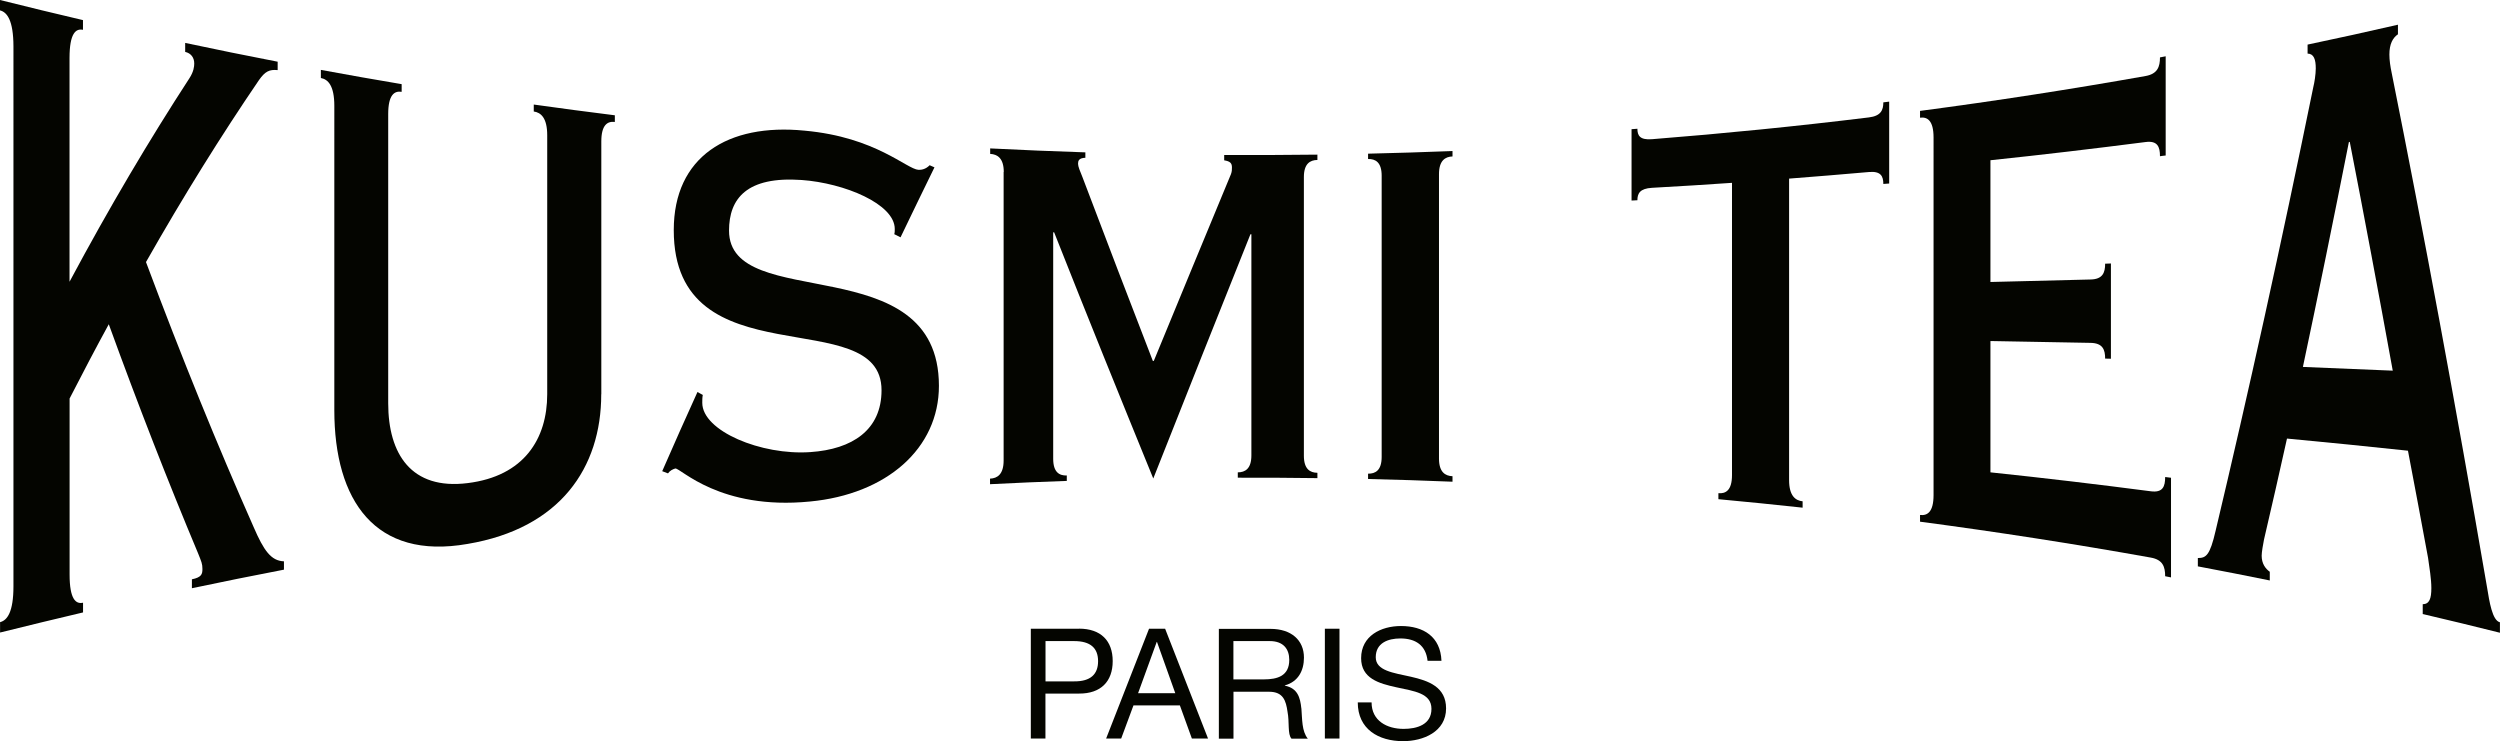 <?xml version="1.0" encoding="UTF-8"?>
<svg id="Calque_1" data-name="Calque 1" xmlns="http://www.w3.org/2000/svg" viewBox="0 0 341.96 101.39">
  <defs>
    <style>
      .cls-1 {
        fill: #040500;
      }
    </style>
  </defs>
  <path class="cls-1" d="M19.97,35.85c4.91,13.13,9.81,25.16,14.73,36.26,1.38,3.19,2.37,4.61,4.14,4.67v1.14c-4.2.81-8.4,1.65-12.59,2.54v-1.22c1.31-.27,1.44-.7,1.44-1.41s-.13-.98-.59-2.13c-4.07-9.71-8.15-20.14-12.22-31.35-1.79,3.28-3.57,6.67-5.36,10.16v24.08c0,3.37.85,4.08,1.84,3.85v1.33c-3.79.89-7.56,1.81-11.35,2.75v-1.42c.98-.24,1.83-1.38,1.83-4.9V6.33C1.83,2.81.98,1.66,0,1.42V0c3.78.95,7.56,1.86,11.35,2.75v1.33c-.98-.22-1.84.48-1.84,3.85v30.61c5.46-10.21,10.93-19.43,16.4-27.84.59-.91.66-1.61.66-2.02,0-.81-.46-1.41-1.24-1.58v-1.23c4.21.9,8.43,1.75,12.65,2.57v1.15c-1.12-.11-1.71.16-2.56,1.37-5.16,7.57-10.31,15.83-15.46,24.9"/>
  <path class="cls-1" d="M82.24,53.93c0,10.05-5.62,18.34-18.28,20.47-12.65,2.23-18.23-5.92-18.23-18.3V14.48c0-2.75-.85-3.63-1.84-3.81v-1.11c3.68.68,7.36,1.33,11.05,1.95v1.05c-.99-.16-1.84.4-1.84,3.04v39.56c0,6.94,3.16,11.89,10.87,10.92,7.71-.95,10.88-6.05,10.88-12.16V18.5c0-2.36-.85-3.11-1.84-3.25v-.95c3.7.52,7.39,1.01,11.09,1.47v.91c-.99-.12-1.85.38-1.85,2.67v34.57"/>
  <path class="cls-1" d="M95.4,53.62c.25.13.49.27.73.4-.07.36-.07.72-.07,1.08,0,3.86,8.08,7.21,14.78,6.74,5.76-.39,9.74-3.03,9.74-8.46,0-12.12-28.43-1.12-28.42-21.91,0-10.03,7.41-14.64,17.88-13.6,4.97.45,8.42,1.78,10.88,2.99,2.45,1.21,3.91,2.32,4.71,2.37.4.02,1-.08,1.53-.63.22.1.44.19.66.29-1.54,3.15-3.09,6.34-4.64,9.57-.29-.14-.58-.28-.86-.43.07-.19.07-.45.07-.71,0-3.43-6.9-6.28-12.73-6.7-7.49-.53-9.94,2.52-9.94,6.92,0,11.38,28.7,2.19,28.71,21.23,0,8.6-7.18,14.84-17.65,15.83-12.33,1.21-17.68-4.59-18.41-4.52-.33.1-.73.28-1,.67-.26-.1-.53-.2-.79-.3,1.61-3.7,3.22-7.3,4.83-10.85"/>
  <path class="cls-1" d="M137.3,23.53c0-1.88-.86-2.43-1.86-2.48v-.75c4.34.22,8.68.4,13.02.54v.74c-.93.03-1,.46-1,.83s.27,1,.6,1.81c3.21,8.49,6.42,16.85,9.63,25.15h.13c3.52-8.57,7.04-17.06,10.56-25.56.13-.36.13-.61.13-.91,0-.6-.26-.84-1.06-.97v-.73c4.25.02,8.5,0,12.75-.05v.73c-1,.01-1.85.51-1.85,2.33v38.13c0,1.83.85,2.32,1.85,2.33v.73c-3.63-.05-7.26-.07-10.89-.06v-.73c1,0,1.86-.49,1.86-2.31v-30.26h-.13c-4.43,11.1-8.86,22.17-13.29,33.41-4.52-11.07-9.04-22.23-13.56-33.67-.04,0-.09,0-.13,0v30.97c0,1.86.85,2.32,1.86,2.29v.74c-3.5.12-6.99.27-10.5.45v-.76c1-.04,1.86-.59,1.86-2.48V23.53"/>
  <path class="cls-1" d="M196.83,62.72c0,1.86.85,2.38,1.85,2.42v.75c-3.84-.16-7.7-.28-11.55-.37v-.73c1,.02,1.86-.45,1.86-2.28V24.03c0-1.84-.86-2.31-1.86-2.28v-.73c3.84-.09,7.71-.21,11.55-.36v.74c-1,.03-1.85.56-1.85,2.42v38.89"/>
  <path class="cls-1" d="M236.9,25.01c-3.64.25-7.29.48-10.94.68-1.65.1-1.99.77-1.99,1.7-.27.02-.53.03-.8.04v-9.76c.27-.02.53-.04.8-.06,0,.92.33,1.56,1.99,1.43,9.9-.78,19.8-1.77,29.67-2.98,1.65-.2,1.98-1,1.98-2.06.26-.03.53-.07.8-.1v11.2c-.27.02-.53.05-.8.06,0-1.05-.33-1.78-1.98-1.63-3.63.32-7.28.62-10.91.9v41.24c0,2.14.86,2.8,1.85,2.9v.87c-3.84-.42-7.68-.8-11.52-1.16v-.82c1,.09,1.86-.39,1.86-2.47V25.01"/>
  <path class="cls-1" d="M264.48,18.81c0-2.34-.86-2.85-1.85-2.71v-.93c10.3-1.36,20.59-2.95,30.84-4.77,1.65-.29,1.98-1.27,1.98-2.55.26-.05.53-.1.78-.15v13.57c-.25.03-.52.05-.78.1,0-1.29-.33-2.16-1.98-1.94-7.03.9-14.07,1.74-21.14,2.48-.01,0-.04,0-.07,0v16.66h.07c4.56-.11,9.11-.22,13.65-.34,1.64-.04,1.97-.94,1.97-2.16.26-.01.53-.02.79-.03v13.03c-.26,0-.52-.02-.79-.02,0-1.23-.33-2.11-1.97-2.15-4.54-.09-9.09-.17-13.65-.25h-.07v17.96c7.33.77,14.64,1.64,21.93,2.59,1.65.22,1.97-.65,1.97-1.95.27.03.53.07.8.1v13.63c-.27-.05-.53-.1-.8-.16,0-1.29-.32-2.26-1.97-2.55-10.49-1.88-21.01-3.51-31.56-4.91v-.92c.99.12,1.85-.38,1.85-2.72V18.81"/>
  <path class="cls-1" d="M312.83,59.96c-1.04,4.7-2.09,9.3-3.15,13.84-.13.67-.32,1.71-.32,2.21,0,1.09.52,1.78,1.11,2.2v1.19c-3.28-.67-6.56-1.31-9.84-1.93v-1.14c1.12,0,1.65-.34,2.43-3.73,4.46-18.76,8.92-38.93,13.37-60.72.14-.54.33-1.7.33-2.52,0-1.23-.26-2.01-1.12-2.03v-1.23c4.13-.87,8.25-1.77,12.36-2.72v1.31c-.72.49-1.17,1.35-1.17,2.76,0,.77.12,1.62.32,2.56,4.35,21.71,8.7,45.09,13.04,70.34.32,1.95.71,4.52,1.76,4.77v1.43c-3.52-.88-7.04-1.74-10.56-2.56v-1.34c.91-.02,1.18-.75,1.18-2.21,0-1.24-.27-2.86-.45-4.13-.92-4.97-1.83-9.86-2.75-14.66-5.5-.59-11.02-1.14-16.54-1.66M315,50.19c4.11.16,8.2.33,12.29.51-1.96-10.79-3.92-21.21-5.88-31.29-.04,0-.09,0-.12.02-2.1,10.62-4.19,20.87-6.29,30.76"/>
  <path class="cls-1" d="M146.92,93.2h-3.91v-5.51h3.91c2.25,0,3.28.96,3.28,2.75s-1.03,2.78-3.28,2.76M147.59,86h-6.59v15.02h2v-6.15h4.59c2.99.02,4.61-1.66,4.61-4.44s-1.62-4.44-4.61-4.44"/>
  <path class="cls-1" d="M155.67,94.82l2.55-7.01h.04l2.5,7.01h-5.09M159.38,86h-2.21l-5.87,15.02h2.06l1.68-4.53h6.35l1.64,4.53h2.21l-5.87-15.02Z"/>
  <path class="cls-1" d="M172.88,92.93h-4.17v-5.24h4.97c1.87,0,2.67,1.09,2.67,2.57,0,2.19-1.6,2.67-3.47,2.67M178,96.88c-.15-1.47-.51-2.75-2.25-3.09v-.04c1.81-.5,2.61-2,2.61-3.8,0-2.4-1.75-3.93-4.57-3.93h-7.07v15.02h2v-6.42h4.88c1.94,0,2.3,1.25,2.51,2.72.29,1.47-.02,3.09.55,3.7h2.23c-.84-1.03-.76-2.67-.88-4.14"/>
  <rect class="cls-1" x="181.22" y="86" width="2" height="15.02"/>
  <path class="cls-1" d="M195.27,90.4c-.23-2.15-1.66-3.07-3.72-3.07-1.68,0-3.37.61-3.37,2.57,0,1.85,2.4,2.13,4.82,2.67,2.4.55,4.8,1.39,4.8,4.33,0,3.2-3.14,4.48-5.87,4.48-3.37,0-6.21-1.64-6.21-5.3h1.89c0,2.52,2.11,3.62,4.38,3.62,1.81,0,3.81-.57,3.81-2.74s-2.4-2.42-4.8-2.95c-2.4-.52-4.82-1.22-4.82-3.98,0-3.05,2.71-4.4,5.45-4.4,3.07,0,5.41,1.45,5.54,4.76h-1.9"/>
</svg>
